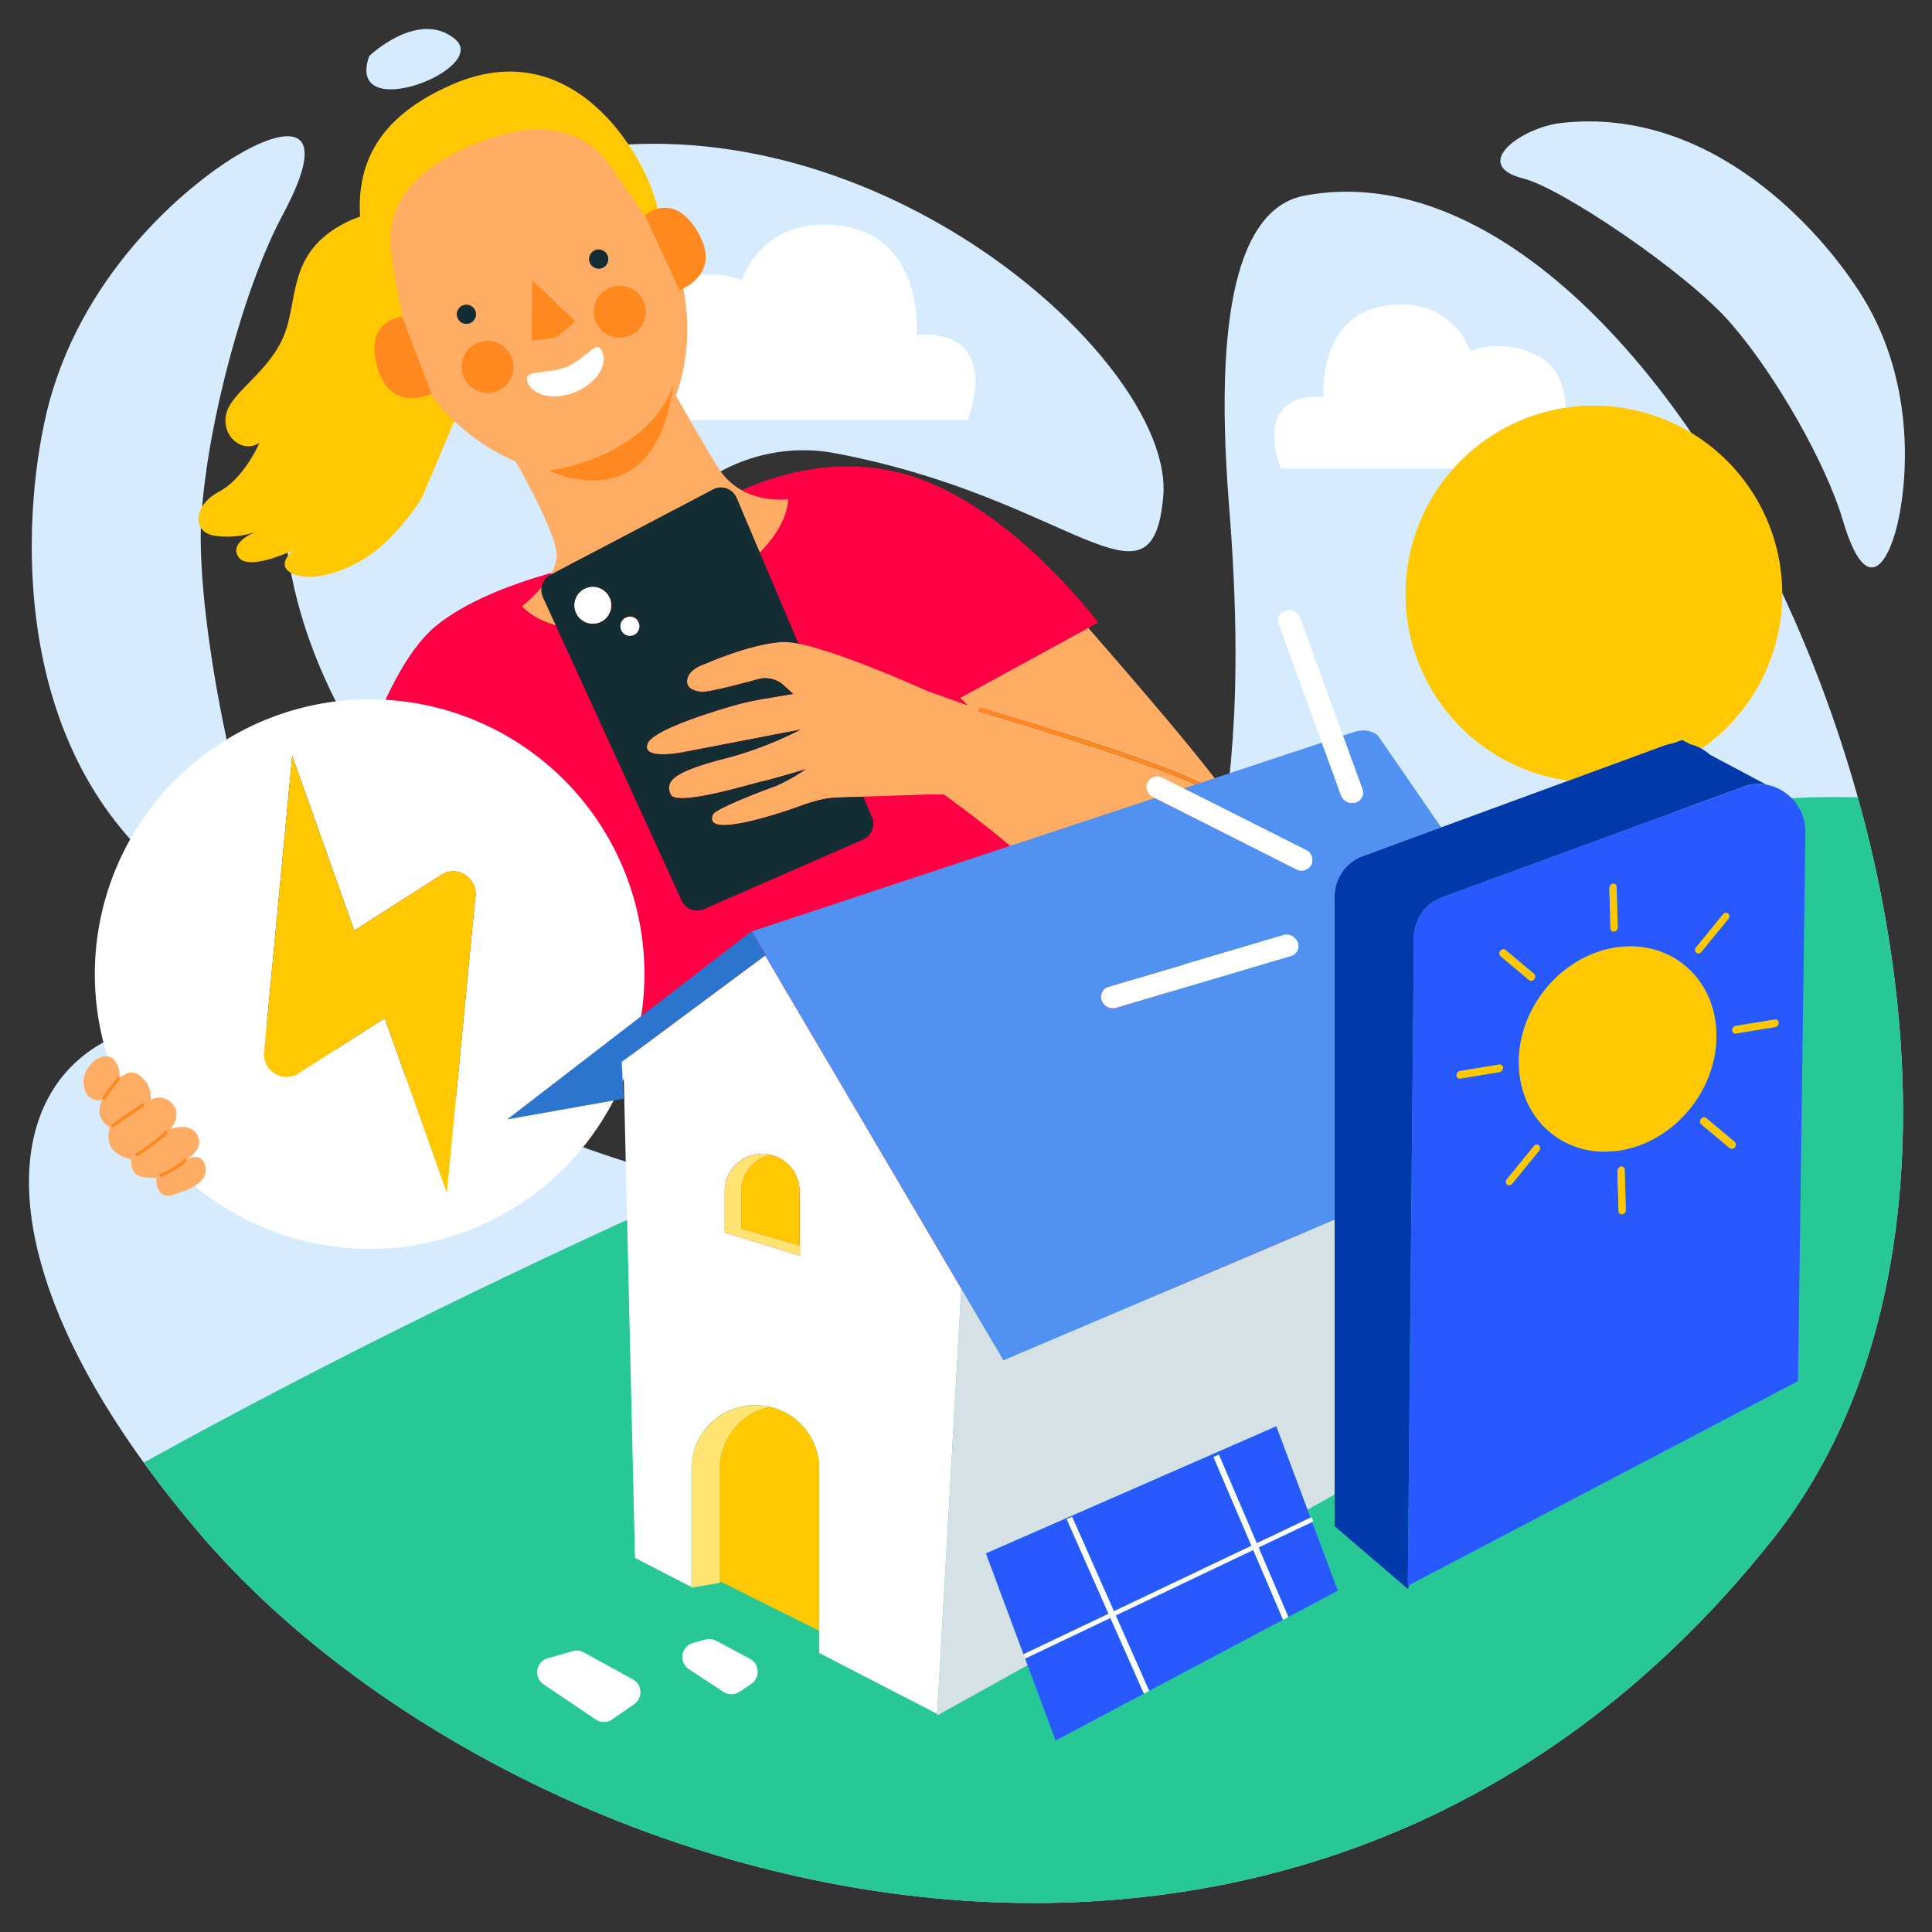 <?xml version="1.0" encoding="UTF-8"?>
<svg xmlns="http://www.w3.org/2000/svg" id="Calque_1" data-name="Calque 1" viewBox="0 0 400 400">
  <rect x="0" y="0" width="400" height="400" fill="#333333" stroke="none"/>
  <defs>
    <style>.cls-1{fill:#d7ebff;}.cls-2{fill:#27c896;}.cls-3{fill:#fff;}.cls-4{fill:#ffc802;}.cls-5{fill:#f04;}.cls-6{fill:#ffad64;}.cls-7{fill:#132d32;}.cls-8{fill:#ff891f;}.cls-9{fill:#ff8920;}.cls-10{fill:#ffc800;}.cls-11{fill:#d6e1e6;}.cls-12{fill:#5091f2;}.cls-13{fill:#2c75ce;}.cls-14{fill:#ffe473;}.cls-15{fill:#0039a9;}.cls-16{fill:#2859ff;}</style>
  </defs>
  <title>stock-elec-panneaux-solaire</title>
  <path class="cls-1" d="M270.11,40.5c-11.917,2.242-19.195,19.287-15.676,63.822,2.79,35.3,5.119,100.292-33.837,125.764-54.2,35.439-96.643,7.688-152.033-13.2C8.58,194.268-22.531,242.475,41.211,317.353s226.979,125.715,325.734,1.425C440,226.838,350.652,25.344,270.11,40.5"></path>
  <path class="cls-1" d="M9.54,85.91C4.568,107.32,1.757,155.321,35.964,182.2c8.952,7.035,27.116,9.856,18.783-3.834-5.668-9.311-14.38-51.7-13.056-71.42s8.9-47.675,16.829-62.442C69.329,24.371,58.8,26.252,48.695,32.4S16.258,56.98,9.54,85.91"></path>
  <path class="cls-1" d="M76.441,11.605S86.582,1.884,94.155,8.046,71.307,26.082,76.441,11.605"></path>
  <path class="cls-1" d="M128.548,153.765C121.83,108,150.142,89.592,172.7,93.8c49.161,9.172,65.862,35.131,68.142,8.942s-53.7-77.954-114.21-72.589c-65.263,5.786-95.5,79.95-35.99,145.178,23.514,25.774,44.293,21.909,37.91-21.567"></path>
  <path class="cls-1" d="M385.685,61.548c-8.321-13.532-31.263-39.636-62.506-36.078-8.176.932-18.947,8.709-7.708,11.513,7.644,1.907,33.658,19.272,43,30.082s19.644,29.031,23.072,40.65c4.675,15.843,9.132,9.526,11.2,1.232s4.188-29.114-7.056-47.4"></path>
  <path class="cls-2" d="M366.945,318.778c31.463-39.6,32.8-99.518,17.692-153.7-33.574-.96-71.292,8.458-111.856,26.56-8.209,3.664-18.277,7.865-29.888,12.646-5.232,10.381-12.441,19.356-22.3,25.8-26.49,17.321-50.173,19.543-73.932,14.852-36,16.072-75.938,35.221-116.9,57.877,3.414,4.722,7.214,9.57,11.445,14.539C104.954,392.231,268.191,443.069,366.945,318.778Z"></path>
  <path class="cls-3" d="M135,87h65.327s7.681-18.661-10.511-17.7c0,0,1.908-23.725-20.49-22.751-12.24.532-15.7,11.442-15.7,11.442a20.8,20.8,0,0,0-17.41,1.617C127.3,64.8,129.078,80.635,135,87"></path>
  <path class="cls-4" d="M100.648,71.566c1.773-29.117-18.708-31.3-29.961-25.008s-8.85,15.586-11.973,23.095c-3.222,7.565-10.85,11.53-11.888,16.1s3.43,8.282,6.891,5.905c0,0-3.083,7.339-8.417,10.171s-5.6,8.3-.912,9.082a18.008,18.008,0,0,0,8.593-.81s-5.712,2.157-3.583,5.253c2.066,2.984,11.3-1.436,11.3-1.436s-4.121,3.337.276,5.019,11.921-1.043,16.993-5.06c5.174-4.072,9.33-10.68,9.33-10.68Z"></path>
  <path class="cls-5" d="M160,264c-.894,3.524,122.461,6.237,114.858-3.161s-76.324-109.053-76.324-109.053l23.929,6.063c-.435-.63-12.952-30.078-12.952-30.078s-13.161-33.615-50.942-25.818c-21.932,4.526-23.277,6.772-23.277,6.772l-7.409,6.76s-25.391,3.98-37.709,14.17-19.992,43.681-19.992,43.681c21.775,27.685,38.2,32.064,38.2,32.064L127,190s11.891,100.469,11,104"></path>
  <path class="cls-5" d="M144.069,106.821s20.994-15.747,44.677-8.222c21.056,6.69,38.568,30.295,38.568,30.295l-29.149,15.928-17.809-30.339Z"></path>
  <path class="cls-6" d="M100.479,85.263c4.906,7.11,14.689,24.639,14.783,29.623s-7.162,10.622-7.162,10.622,9.525,12.151,37.134-2.526c18.639-9.909,17.919-19.63,17.919-19.63s-9.424,1.43-14.472-6.511c-5.293-8.327-22.055-38.873-22.055-38.873Z"></path>
  <path class="cls-6" d="M138.71,50.522c8.339,19.967,1.24,41.294-12.037,46.342-13.232,5.155-34.623-4.771-42.917-24.633S77.6,32.244,96.538,24.708C116.956,16.553,130.371,30.554,138.71,50.522Z"></path>
  <path class="cls-3" d="M109.246,79.2c1.191,2.852,5.648,3.721,9.873,1.956s6.786-5.44,5.595-8.292-3.17,1.324-7.5,3.132C113.05,77.616,108.16,76.308,109.246,79.2Z"></path>
  <path class="cls-7" d="M98.406,64.3a1.992,1.992,0,1,1-2.605-1.07A2.008,2.008,0,0,1,98.406,64.3Z"></path>
  <path class="cls-7" d="M125.785,52.868a1.992,1.992,0,1,1-2.605-1.07A2.008,2.008,0,0,1,125.785,52.868Z"></path>
  <path class="cls-8" d="M110.183,57.968,110.1,70.536l3.778-.461a4.3,4.3,0,0,0,2.219-.927l3-2.618Z"></path>
  <path class="cls-8" d="M103.023,80.934a5.381,5.381,0,1,0-7.039-2.891A5.38,5.38,0,0,0,103.023,80.934Z"></path>
  <path class="cls-8" d="M130.383,69.508a5.381,5.381,0,1,0-7.038-2.891A5.38,5.38,0,0,0,130.383,69.508Z"></path>
  <path class="cls-4" d="M84.952,72.725s-3.836-16.017-4.061-22.5S83.61,35.939,98.083,29.895s22.932-2.133,27.049,2.972c4.161,5.21,11.761,17.173,11.761,17.173s.963-8.094-6.136-19.15S111.048,9.84,93.537,17.525,73.095,36.608,74.98,48.848C77.069,61.872,84.952,72.725,84.952,72.725Z"></path>
  <path class="cls-9" d="M139.4,79.544s-3.383,14.075-25.7,17.911c0,0,22.029,10.924,25.7-17.911"></path>
  <path class="cls-8" d="M133.521,44.562s5.911-5.261,11.012,3.571-3.865,11.94-3.865,11.94Z"></path>
  <path class="cls-8" d="M83.256,65.574s-7.895.541-5.155,10.365,11.232,5.595,11.232,5.595Z"></path>
  <path class="cls-6" d="M254.61,165.535c-3.333-5.587-20.348-25.29-29.309-35.541l-26.493,14.477,1.579,1.589-8.423-3.005h0s-17.656-8.016-26.655-9.795a14.345,14.345,0,0,0-3.207-.342c-6.542.275-16.033,4.5-16.033,4.5s-2.915.863-3.6,2.651.226,2.842,2.659,3.159c1.361.178,7.924-1.544,11.838-2.621a5.618,5.618,0,0,1,5.262,1.251l2,1.81-6.125,1.025a56.8,56.8,0,0,0-6.59,1.5c-5.749,1.678-16.482,5.133-17.451,7.794-1.329,3.654,8.07,1.61,8.07,1.61l23.629-4.544a76.547,76.547,0,0,1-16.47,6.209c-10.306,2.735-11.587,4.645-10.417,7.25s17.266-2.416,18.991-2.744,8.947-2.511,8.947-2.511a37.223,37.223,0,0,1-6.144,3.469c-2.263.8-12.519,4.678-13.053,5.918-2.267,5.266,14.746-.531,18.418-1.891a31.13,31.13,0,0,1,3.013-.95,19.4,19.4,0,0,1,3.727-.665c.673-.02,3.064-.1,5.961-.2,5.873-.2,13.833-.462,13.833-.462l2.875.035h0s10.345,7.439,15.384,12.149c13.5,12.609,28.747,19.986,37.882,13.671C259.668,182.759,259.633,173.953,254.61,165.535Zm-4.26-1.449c-5.291-4.4-47.323-16.7-47.746-16.827l.216-.739c1.737.507,42.61,12.468,48.023,16.975Z"></path>
  <path class="cls-9" d="M202.6,147.259c.424.124,42.455,12.423,47.746,16.827l.493-.592c-5.414-4.507-46.286-16.468-48.023-16.975Z"></path>
  <path class="cls-7" d="M169.045,165.8a31.13,31.13,0,0,0-3.013.95c-3.672,1.359-20.685,7.157-18.418,1.891.534-1.241,10.79-5.121,13.053-5.918a37.223,37.223,0,0,0,6.144-3.469s-7.221,2.181-8.947,2.511-17.822,5.347-18.991,2.744.112-4.515,10.417-7.25a76.547,76.547,0,0,0,16.47-6.209L142.131,155.6s-9.4,2.044-8.07-1.61c.969-2.661,11.7-6.116,17.451-7.794a56.8,56.8,0,0,1,6.59-1.5l6.125-1.025-2-1.81a5.618,5.618,0,0,0-5.262-1.251c-3.913,1.077-10.477,2.8-11.838,2.621-2.432-.316-3.345-1.37-2.659-3.159s3.6-2.651,3.6-2.651,9.491-4.22,16.033-4.5a14.345,14.345,0,0,1,3.207.342L152.5,103.026a3.527,3.527,0,0,0-4.934-1.668l-33.536,17.6a3.569,3.569,0,0,0-1.668,4.61l28.8,62.952A3.52,3.52,0,0,0,145.8,188.2L178.6,173.863a3.585,3.585,0,0,0,1.957-4.618l-1.824-4.3c-2.9.1-5.287.175-5.961.2A19.4,19.4,0,0,0,169.045,165.8Zm-45.051-36.888a3.8,3.8,0,1,1,2.334-4.846A3.8,3.8,0,0,1,123.993,128.914Zm7.094,2.581a1.971,1.971,0,1,1,1.209-2.511A1.97,1.97,0,0,1,131.087,131.495Z"></path>
  <circle class="cls-3" cx="122.737" cy="125.324" r="3.803" transform="translate(-34.502 47.566) rotate(-19.284)"></circle>
  <circle class="cls-3" cx="130.436" cy="129.635" r="1.971" transform="matrix(0.944, -0.33, 0.33, 0.944, -35.494, 50.351)"></circle>
  <path class="cls-5" d="M227.315,128.893S209.8,105.289,188.746,98.6c-23.683-7.525-20.27,21.327-20.27,21.327l11.881-5.443,17.809,30.339.641-.35L225.3,129.994Z"></path>
  <path class="cls-3" d="M114.227,159.063a56.9,56.9,0,0,0-91.992,59.628,2.4,2.4,0,0,1,1.7,1.157,4.954,4.954,0,0,1,.8,3.221l.068.079c2.669-2.128,4.017-.67,5.192.548,1.387,1.442,1.211,4.064,1.211,4.064a3.441,3.441,0,0,1,4.452.763c2.135,2.3-.352,5.241-.352,5.241s4.1-1.583,5.593,1.321c1.405,2.736-1.942,4.758-2.344,4.988.353-.2,3.007-1.564,3.88,1.06.646,1.931-.56,3.417-2.117,4.412a56.889,56.889,0,0,0,73.91-86.481Zm-15.85,26.994-5.868,60.9L79.659,210.8,61.547,222.386a4.69,4.69,0,0,1-6.811-5.056L60.494,156.5l12.85,36.151L91.566,181a4.549,4.549,0,0,1,6.161,1.606A4.47,4.47,0,0,1,98.378,186.057Z"></path>
  <path class="cls-10" d="M91.566,181,73.344,192.655,60.494,156.5,54.736,217.33a4.69,4.69,0,0,0,6.811,5.056L79.659,210.8,92.51,246.953l5.868-60.9a4.47,4.47,0,0,0-.65-3.45A4.549,4.549,0,0,0,91.566,181Z"></path>
  <path class="cls-6" d="M42.435,241.132c-.873-2.623-3.527-1.255-3.88-1.06.4-.23,3.749-2.252,2.344-4.988-1.5-2.9-5.593-1.321-5.593-1.321s2.487-2.945.352-5.241a3.441,3.441,0,0,0-4.452-.763s.176-2.622-1.211-4.064c-1.174-1.217-2.523-2.675-5.192-.548l.188.22-.007.006a41.827,41.827,0,0,0-3.288,4.492l-.645-.423a42.17,42.17,0,0,1,3.432-4.655l.007-.006.245.287a4.954,4.954,0,0,0-.8-3.221,2.4,2.4,0,0,0-1.7-1.157c-2.187-.311-4.874,2.6-4.936,4.96-.077,2.937,1.588,4.574,3.835,4.046-1.859,4.052,1.589,5.681,1.589,5.681s-.886,2.92.611,4.622a6.926,6.926,0,0,0,3.854,2.021,3.9,3.9,0,0,0,.765,2.93c1.039,1.081,4.467.949,4.467.949a3.6,3.6,0,0,0,.762,2.93c1.138,1.4,2.65.546,4.93-.238a10.489,10.489,0,0,0,2.205-1.049C41.875,244.549,43.08,243.063,42.435,241.132Zm-19.094-7.637-.438-.636c.047-.033,4.736-3.275,6.687-4.548l.421.645C28.07,230.226,23.389,233.461,23.341,233.495Zm4.556,5.353a35.513,35.513,0,0,0,6.421-4.859l.574.514a14.3,14.3,0,0,1-1.317,1.271,43.248,43.248,0,0,1-5.284,3.738Zm5.282,4.9-.218-.739a15,15,0,0,0,5.291-3.2l.523.567c-.139.13-.28.254-.42.375A15.376,15.376,0,0,1,33.179,243.749Z"></path>
  <path class="cls-8" d="M24.482,222.787a42.17,42.17,0,0,0-3.432,4.655l.645.423a41.827,41.827,0,0,1,3.288-4.492l.007-.006-.188-.22-.068-.079-.245-.287Z"></path>
  <path class="cls-8" d="M30.012,228.956l-.421-.645c-1.952,1.273-6.641,4.515-6.687,4.548l.438.636C23.389,233.461,28.07,230.226,30.012,228.956Z"></path>
  <path class="cls-8" d="M33.575,235.774a14.3,14.3,0,0,0,1.317-1.271l-.574-.514a35.513,35.513,0,0,1-6.421,4.859l.394.664A43.248,43.248,0,0,0,33.575,235.774Z"></path>
  <path class="cls-8" d="M38.355,240.753c.14-.121.281-.245.42-.375l-.523-.567a15,15,0,0,1-5.291,3.2l.218.739A15.376,15.376,0,0,0,38.355,240.753Z"></path>
  <path class="cls-3" d="M324.135,84.44c-.1-4.278-1.611-8.35-5.156-10.413a17.449,17.449,0,0,0-14.6-1.357,14.574,14.574,0,0,0-13.169-9.6c-18.788-.817-17.187,19.085-17.187,19.085C258.759,81.346,265.2,97,265.2,97h35.737A38.924,38.924,0,0,1,324.135,84.44Z"></path>
  <path class="cls-10" d="M346.393,153.9l1.888-.7,1.643.874a9.579,9.579,0,0,1,2.354.928,39,39,0,1,0-27.545,6.633l19.92-7.305A8.856,8.856,0,0,1,346.393,153.9Z"></path>
  <polygon class="cls-3" points="148.982 327.534 149.243 327.484 148.982 327.353 148.982 327.534"></polygon>
  <path class="cls-3" d="M158.416,197.808l-29.347,21.8,2.4,102.933,11.687,6.033V303.522h.015c0-.066.015-.13.019-.2a13.158,13.158,0,0,1,13.2-12.406c.026,0,.051,0,.077,0s.063,0,.095,0a13.582,13.582,0,0,1,2.878.308c-.038.008-.074.021-.112.029A13.126,13.126,0,0,1,169.606,303.5h.011v34.144h0v4.592l24.4,12.6.073-1,4.939-87.047Zm7.209,62.175-15.362-4.768-.216.037v-8.977h.011c0-.026.006-.051.008-.077a7.7,7.7,0,0,1,7.723-7.293l.046,0,.055,0a7.941,7.941,0,0,1,1.683.18c-.021,0-.04.014-.061.019a7.676,7.676,0,0,1,6.01,7.158h.015v11.607l.09.026Z"></path>
  <polygon class="cls-11" points="207.754 281.612 199.029 266.791 194.089 353.838 194.014 355.172 212.749 344.76 212.239 343.389 211.905 342.491 204.138 321.616 264.233 295.305 270.699 312.558 276.324 309.433 276.324 252.492 207.754 281.612"></polygon>
  <path class="cls-12" d="M158.416,197.808l40.613,68.983,8.726,14.821,68.57-29.12V185.743a8.9,8.9,0,0,1,5.767-8.469l16.282-5.971-13.116-19.048a4.733,4.733,0,0,0-2.75-1.02,7.8,7.8,0,0,0-2.75.509l-1.71.566,4.015,11.032a2.139,2.139,0,0,1-1.42,2.818,2.479,2.479,0,0,1-3-1.51l-3.965-10.894-28.6,9.47,25.3,12.753a2.3,2.3,0,0,1,1.114,3.06h0a2.3,2.3,0,0,1-3.123.924L239.1,165.207,155.64,192.84l2.893,4.882Zm71.1,6.515L265.7,193.612a2.479,2.479,0,0,1,3,1.51,2.139,2.139,0,0,1-1.42,2.818l-36.182,10.711a2.479,2.479,0,0,1-3-1.51A2.139,2.139,0,0,1,229.519,204.324Z"></path>
  <polygon class="cls-13" points="158.533 197.721 155.64 192.84 155.612 192.792 105 231.765 129.117 227.477 128.715 219.867 129.069 219.604 158.416 197.808 158.533 197.721"></polygon>
  <path class="cls-10" d="M156.461,290.923c-.026,0-.051,0-.077,0a13.158,13.158,0,0,0-13.2,12.406A13.336,13.336,0,0,1,156.461,290.923Z"></path>
  <polygon class="cls-10" points="143.152 304.008 143.152 304.015 143.152 304 143.152 304.008"></polygon>
  <path class="cls-10" d="M169.617,303.5h-.011a13.126,13.126,0,0,0-10.284-12.242,13.215,13.215,0,0,0-10.328,12.267h-.013v23.831l.261.13,20.374,10.158h0Z"></path>
  <path class="cls-14" d="M148.982,304.149v-.627h.013a13.215,13.215,0,0,1,10.328-12.267c.038-.009.074-.021.112-.029a13.582,13.582,0,0,0-2.878-.308c-.032,0-.063,0-.095,0a13.336,13.336,0,0,0-13.274,12.4c0,.066-.016.13-.019.2h-.015v25.205l5.829-1V304.149Z"></path>
  <path class="cls-10" d="M153.464,246.276h-.006v8.188l.208-.048,11.87,3.453V246.261h-.015a7.676,7.676,0,0,0-6.01-7.158A7.729,7.729,0,0,0,153.464,246.276Z"></path>
  <polygon class="cls-10" points="150.046 246.56 150.047 246.563 150.047 246.557 150.046 246.56"></polygon>
  <path class="cls-10" d="M157.833,238.907l-.046,0a7.7,7.7,0,0,0-7.723,7.293A7.8,7.8,0,0,1,157.833,238.907Z"></path>
  <path class="cls-14" d="M153.665,254.415l-.208.048v-8.188h.006a7.729,7.729,0,0,1,6.046-7.173c.021,0,.04-.014.061-.019a7.941,7.941,0,0,0-1.683-.18l-.055,0a7.8,7.8,0,0,0-7.768,7.291c0,.026-.006.051-.008.077h-.011v8.977l.216-.037,15.362,4.768v-2.089l-.09-.026Z"></path>
  <path class="cls-3" d="M155.282,343.447l-7-3.744a3.045,3.045,0,0,0-2.22-.25l-2.564.7a3.021,3.021,0,0,0-.86,5.442l7.142,4.679a3.016,3.016,0,0,0,3.344-.019l2.425-1.638A3.022,3.022,0,0,0,155.282,343.447Z"></path>
  <path class="cls-3" d="M131.033,347.7l-10.157-5.588a3.022,3.022,0,0,0-2.271-.259l-5.19,1.456a3.021,3.021,0,0,0-.872,5.414l10.8,7.279a3.023,3.023,0,0,0,3.411-.023l4.542-3.15A3.021,3.021,0,0,0,131.033,347.7Z"></path>
  <path class="cls-15" d="M292.735,194.263a8.9,8.9,0,0,1,5.767-8.469l62.563-22.943a8.863,8.863,0,0,1,4.605-.406l-11.646-6.19A10.011,10.011,0,0,0,352.278,155a9.579,9.579,0,0,0-2.354-.928l-1.643-.874-1.888.7a8.856,8.856,0,0,0-1.74.428l-19.92,7.305L298.372,171.3l-16.282,5.971a8.9,8.9,0,0,0-5.767,8.469V315.99l15.145,12.982.33-.827-.325.171Z"></path>
  <path class="cls-16" d="M365.67,162.445a8.863,8.863,0,0,0-4.605.406L298.5,185.794a8.9,8.9,0,0,0-5.767,8.469l-1.262,134.052.325-.171,80.469-42.2,1.524-113.925A9.952,9.952,0,0,0,365.67,162.445Zm-14.5,33.684,5.558-6.81a.756.756,0,0,1,1.065-.169.689.689,0,0,1,.234.519.9.9,0,0,1-.209.587l-5.555,6.807a.865.865,0,0,1-.524.313l-.049.006a.653.653,0,0,1-.491-.148A.8.8,0,0,1,351.166,196.129ZM333.4,183.3a.86.86,0,0,1,.527-.317.654.654,0,0,1,.776.655l.237,8.306a.893.893,0,0,1-.2.587.859.859,0,0,1-.526.316l-.051.007a.648.648,0,0,1-.489-.148.689.689,0,0,1-.237-.514l-.237-8.307A.894.894,0,0,1,333.4,183.3Zm-22.761,13.558a.758.758,0,0,1,1.065-.181l5.893,4.938a.8.8,0,0,1,.037,1.1.865.865,0,0,1-.53.319l-.049.006a.648.648,0,0,1-.488-.147l-5.891-4.935A.8.8,0,0,1,310.641,196.858Zm.329,24.8a.861.861,0,0,1-.527.317l-8.1,1.323-.051.007a.649.649,0,0,1-.488-.148.69.69,0,0,1-.236-.519.89.89,0,0,1,.2-.584.86.86,0,0,1,.527-.317l8.095-1.323a.657.657,0,0,1,.776.655A.9.9,0,0,1,310.97,221.655Zm7.676,16.6-5.555,6.807a.865.865,0,0,1-.524.313l-.049.006a.652.652,0,0,1-.491-.148.8.8,0,0,1-.03-1.1l5.558-6.81a.755.755,0,0,1,1.065-.169.689.689,0,0,1,.234.519A.9.9,0,0,1,318.645,238.25Zm17.767,12.825a.858.858,0,0,1-.526.316l-.051.007a.648.648,0,0,1-.489-.148.69.69,0,0,1-.237-.514l-.237-8.306a.911.911,0,0,1,.731-.9.654.654,0,0,1,.776.655l.237,8.307A.893.893,0,0,1,336.413,251.075Zm-.9-12.905c-11.3,1.847-20.722-6.05-21.054-17.638s8.558-22.48,19.854-24.327,20.721,6.051,21.052,17.639S346.8,236.323,335.508,238.17Zm23.666-.653a.865.865,0,0,1-.53.319l-.049.006a.65.65,0,0,1-.485-.144l-5.894-4.938a.687.687,0,0,1-.239-.513.9.9,0,0,1,.2-.59.757.757,0,0,1,1.065-.181l5.893,4.938A.8.8,0,0,1,359.174,237.517Zm8.865-25.193a.861.861,0,0,1-.527.317l-8.095,1.323-.048.006a.659.659,0,0,1-.728-.661.9.9,0,0,1,.2-.589.86.86,0,0,1,.527-.317l8.095-1.324a.659.659,0,0,1,.776.655A.9.9,0,0,1,368.039,212.325Z"></path>
  <path class="cls-4" d="M334.308,196.2c-11.3,1.847-20.185,12.739-19.854,24.327s9.758,19.485,21.054,17.638,20.184-12.738,19.852-24.326S345.6,194.358,334.308,196.2Z"></path>
  <path class="cls-4" d="M333.673,192.706a.648.648,0,0,0,.489.148l.051-.007a.859.859,0,0,0,.526-.316.893.893,0,0,0,.2-.587l-.237-8.306a.654.654,0,0,0-.776-.655.86.86,0,0,0-.527.317.894.894,0,0,0-.2.587l.237,8.307A.689.689,0,0,0,333.673,192.706Z"></path>
  <path class="cls-4" d="M335.6,241.527a.911.911,0,0,0-.731.9l.237,8.306a.69.69,0,0,0,.237.514.648.648,0,0,0,.489.148l.051-.007a.858.858,0,0,0,.526-.316.893.893,0,0,0,.2-.587l-.237-8.307A.654.654,0,0,0,335.6,241.527Z"></path>
  <path class="cls-4" d="M316.569,202.9a.648.648,0,0,0,.488.147l.049-.006a.865.865,0,0,0,.53-.319.8.8,0,0,0-.037-1.1l-5.893-4.938a.758.758,0,0,0-1.065.181.8.8,0,0,0,.037,1.1Z"></path>
  <path class="cls-4" d="M353.244,231.477a.757.757,0,0,0-1.065.181.9.9,0,0,0-.2.59.687.687,0,0,0,.239.513l5.894,4.938a.65.65,0,0,0,.485.144l.049-.006a.865.865,0,0,0,.53-.319.8.8,0,0,0-.037-1.1Z"></path>
  <path class="cls-4" d="M310.4,220.411l-8.095,1.323a.86.86,0,0,0-.527.317.89.89,0,0,0-.2.584.69.69,0,0,0,.236.519.649.649,0,0,0,.488.148l.051-.007,8.1-1.323a.861.861,0,0,0,.527-.317.9.9,0,0,0,.2-.589A.657.657,0,0,0,310.4,220.411Z"></path>
  <path class="cls-4" d="M367.467,211.08l-8.095,1.324a.86.86,0,0,0-.527.317.9.9,0,0,0-.2.589.659.659,0,0,0,.728.661l.048-.006,8.095-1.323a.861.861,0,0,0,.527-.317.9.9,0,0,0,.2-.589A.659.659,0,0,0,367.467,211.08Z"></path>
  <path class="cls-4" d="M317.555,237.313,312,244.124a.8.8,0,0,0,.03,1.1.652.652,0,0,0,.491.148l.049-.006a.865.865,0,0,0,.524-.313l5.555-6.807a.9.9,0,0,0,.209-.588.689.689,0,0,0-.234-.519A.755.755,0,0,0,317.555,237.313Z"></path>
  <path class="cls-4" d="M351.687,197.382l.049-.006a.865.865,0,0,0,.524-.313l5.555-6.807a.9.9,0,0,0,.209-.587.689.689,0,0,0-.234-.519.756.756,0,0,0-1.065.169l-5.558,6.81a.8.8,0,0,0,.03,1.1A.653.653,0,0,0,351.687,197.382Z"></path>
  <path class="cls-3" d="M231.094,208.651l36.182-10.711a2.139,2.139,0,0,0,1.42-2.818,2.479,2.479,0,0,0-3-1.51l-36.182,10.711a2.139,2.139,0,0,0-1.42,2.818A2.479,2.479,0,0,0,231.094,208.651Z"></path>
  <path class="cls-3" d="M280.641,166.16a2.139,2.139,0,0,0,1.42-2.818l-4.015-11.032-8.89-24.426a2.479,2.479,0,0,0-3-1.51,2.139,2.139,0,0,0-1.42,2.818l8.94,24.565,3.965,10.894A2.479,2.479,0,0,0,280.641,166.16Z"></path>
  <path class="cls-3" d="M271.491,179.04h0a2.3,2.3,0,0,0-1.114-3.06l-25.3-12.753-4.361-2.2a2.3,2.3,0,0,0-3.123.924h0a2.3,2.3,0,0,0,1.114,3.06l.386.195,29.271,14.757A2.3,2.3,0,0,0,271.491,179.04Z"></path>
  <polygon class="cls-16" points="231.009 334.456 237.919 350.076 265.649 335.356 259.47 320.911 231.009 334.456"></polygon>
  <polygon class="cls-16" points="266.736 334.779 276.987 329.338 271.656 315.112 260.578 320.384 266.736 334.779"></polygon>
  <polygon class="cls-16" points="212.239 343.389 212.749 344.76 218.552 360.356 236.829 350.654 229.897 334.986 212.239 343.389"></polygon>
  <polygon class="cls-16" points="204.138 321.616 211.905 342.491 229.51 334.112 220.847 314.53 221.981 314.049 230.622 333.583 259.094 320.033 251.229 301.646 252.358 301.168 260.203 319.505 271.32 314.215 270.699 312.558 264.233 295.305 204.138 321.616"></polygon>
  <polygon class="cls-3" points="252.358 301.168 251.229 301.646 259.094 320.033 230.622 333.583 221.981 314.049 220.847 314.53 229.51 334.112 211.905 342.491 212.239 343.389 229.897 334.986 236.829 350.654 237.919 350.076 231.009 334.456 259.47 320.911 265.649 335.356 266.736 334.779 260.578 320.384 271.656 315.112 271.898 314.997 271.577 314.092 271.32 314.215 260.203 319.505 252.358 301.168"></polygon>
</svg>
